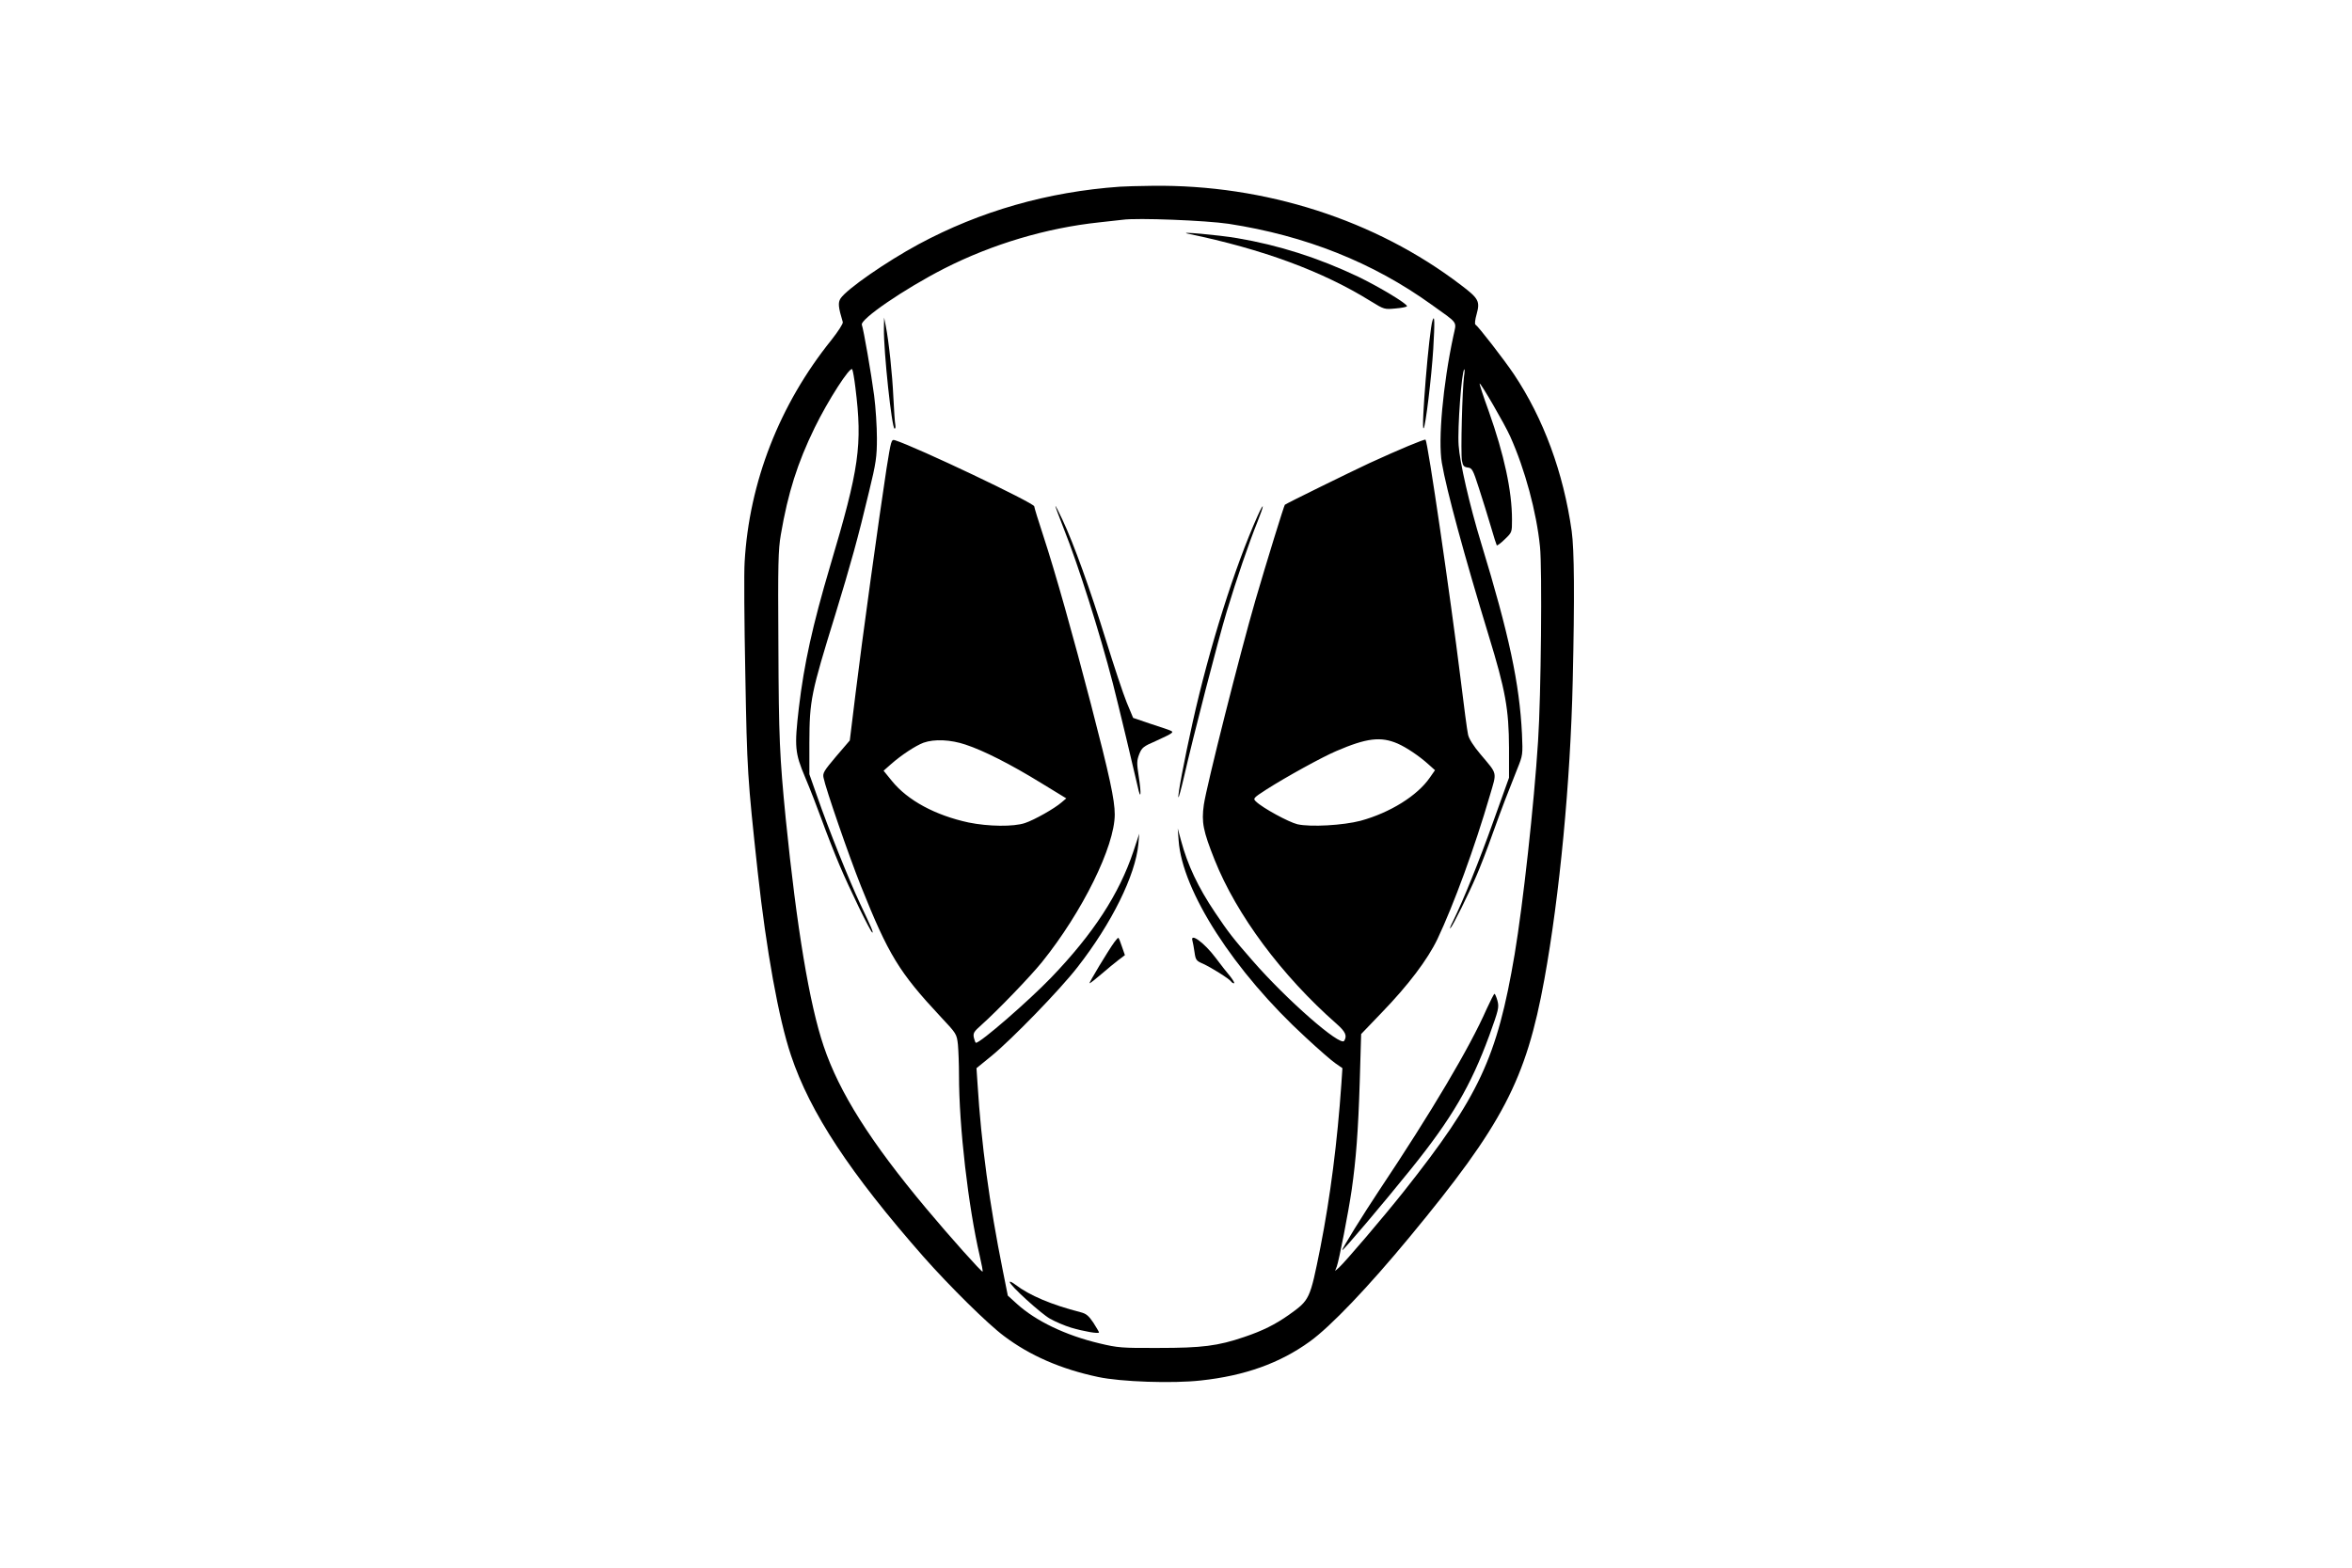 <?xml version="1.0" standalone="no"?>
<!DOCTYPE svg PUBLIC "-//W3C//DTD SVG 20010904//EN"
 "http://www.w3.org/TR/2001/REC-SVG-20010904/DTD/svg10.dtd">
<svg version="1.0" xmlns="http://www.w3.org/2000/svg"
 width="1344pt" height="896pt" viewBox="0 0 1344 896"
 preserveAspectRatio="xMidYMid meet">
<g transform="translate(0,896) scale(0.1,-0.1)"
fill="#000000" stroke="none">
<path d="M6400 7893 c-413 -29 -800 -140 -1151 -329 -185 -100 -410 -256 -446
-310 -15 -24 -13 -49 13 -135 2 -9 -25 -51 -65 -102 -297 -369 -470 -813 -496
-1270 -4 -56 -2 -345 4 -642 10 -552 12 -586 71 -1130 49 -446 119 -836 190
-1047 109 -327 337 -673 759 -1153 147 -166 364 -381 458 -451 147 -111 325
-189 538 -234 130 -28 426 -38 587 -20 251 27 452 99 623 223 118 85 332 309
570 597 533 644 665 897 770 1473 87 479 149 1128 162 1707 11 481 9 747 -6
855 -47 334 -161 643 -330 896 -58 86 -203 273 -220 284 -5 2 -2 29 7 60 20
73 12 89 -90 166 -487 372 -1120 575 -1762 567 -78 -1 -161 -3 -186 -5z m620
-212 c441 -68 825 -221 1160 -462 158 -113 143 -93 125 -179 -60 -280 -88
-595 -66 -725 26 -154 130 -536 267 -985 97 -316 116 -423 117 -645 l0 -170
-88 -245 c-82 -231 -176 -462 -232 -575 -14 -27 -21 -45 -15 -40 14 13 104
195 148 298 20 45 63 156 95 247 59 163 77 209 139 365 32 79 32 82 27 200
-14 287 -73 566 -233 1090 -66 216 -123 464 -129 560 -7 97 17 421 32 434 3 3
3 -14 -1 -39 -10 -70 -20 -442 -12 -483 5 -29 11 -36 33 -39 25 -3 30 -12 64
-118 21 -64 51 -162 68 -219 16 -56 32 -105 34 -108 3 -2 24 13 46 35 41 39
41 40 41 112 0 164 -45 372 -133 620 -31 85 -54 156 -52 158 5 6 144 -233 175
-303 84 -187 150 -431 170 -630 13 -123 6 -854 -11 -1110 -23 -363 -86 -933
-134 -1220 -100 -591 -203 -811 -632 -1353 -119 -150 -335 -403 -372 -437
l-22 -19 10 26 c13 36 66 307 85 438 25 176 37 332 46 618 l8 272 118 123
c151 156 262 303 318 420 92 194 213 523 300 822 40 137 45 116 -54 234 -39
46 -66 88 -71 112 -5 20 -24 165 -43 321 -58 468 -187 1352 -200 1365 -5 5
-151 -56 -321 -134 -109 -51 -474 -230 -483 -238 -5 -5 -105 -329 -168 -545
-88 -303 -280 -1064 -295 -1170 -14 -100 -4 -149 62 -315 125 -313 382 -660
697 -937 51 -45 61 -68 43 -97 -22 -34 -330 236 -524 459 -111 127 -136 159
-214 275 -97 144 -157 272 -194 410 l-19 70 5 -68 c20 -290 317 -751 727
-1127 72 -67 149 -134 170 -148 l39 -27 -6 -90 c-23 -331 -63 -645 -120 -935
-60 -299 -60 -299 -180 -385 -78 -55 -150 -91 -254 -126 -152 -52 -243 -63
-491 -63 -209 -1 -233 1 -337 26 -194 46 -364 128 -471 225 l-53 48 -29 145
c-76 379 -123 725 -144 1065 l-6 90 86 70 c117 96 391 378 491 507 196 251
331 525 348 703 l5 60 -33 -100 c-82 -246 -230 -472 -470 -722 -129 -134 -404
-373 -430 -373 -3 0 -8 13 -12 29 -5 26 -1 34 42 72 92 82 279 276 347 360
231 287 416 662 416 844 0 83 -29 218 -136 630 -102 392 -203 752 -273 965
-28 85 -51 160 -51 166 0 19 -673 339 -796 378 -21 6 -22 0 -48 -161 -42 -273
-142 -997 -177 -1286 l-33 -269 -78 -91 c-69 -82 -78 -95 -72 -122 12 -62 145
-447 214 -620 157 -392 217 -491 456 -747 90 -96 91 -97 98 -159 3 -34 6 -112
6 -173 0 -296 53 -752 119 -1036 11 -47 18 -86 16 -88 -4 -5 -186 198 -323
362 -318 380 -496 662 -585 926 -82 242 -154 677 -217 1300 -35 357 -40 461
-42 995 -3 464 -1 543 14 630 41 239 95 409 193 610 76 156 204 355 215 334 4
-8 12 -54 18 -104 41 -331 22 -461 -144 -1019 -101 -341 -149 -559 -179 -811
-26 -224 -23 -258 36 -398 28 -66 71 -177 96 -246 25 -69 70 -184 100 -255 55
-131 179 -386 188 -386 7 0 -6 30 -70 165 -63 134 -180 425 -246 615 l-44 125
0 180 c1 245 9 282 149 735 86 281 130 439 192 700 40 164 45 199 45 305 0 66
-7 176 -16 245 -17 128 -60 375 -70 403 -13 31 243 206 470 322 275 140 585
232 885 264 58 6 119 13 135 15 84 12 477 -4 605 -23z m967 -2971 c50 -22 123
-71 175 -118 l38 -34 -30 -43 c-71 -103 -227 -200 -395 -246 -99 -26 -285 -37
-361 -20 -50 12 -199 93 -237 130 -18 17 -16 20 60 69 113 72 316 184 398 219
174 75 255 85 352 43z m-2469 -6 c103 -34 257 -112 431 -219 l144 -88 -27 -23
c-40 -35 -155 -100 -209 -118 -65 -22 -209 -20 -322 3 -190 41 -348 126 -438
237 l-48 59 43 38 c59 52 140 105 185 122 62 22 155 18 241 -11z"/>
<path d="M6790 7624 c424 -88 767 -214 1042 -385 78 -48 79 -48 143 -42 36 3
65 9 65 13 0 15 -160 111 -280 169 -228 108 -454 180 -691 220 -105 18 -352
40 -279 25z"/>
<path d="M5051 7080 c-2 -127 45 -570 61 -570 5 0 6 10 4 23 -3 12 -7 82 -11
156 -6 131 -26 322 -44 411 l-9 45 -1 -65z"/>
<path d="M8186 7129 c-20 -57 -67 -634 -51 -617 11 10 45 292 55 453 9 154 8
200 -4 164z"/>
<path d="M6031 6068 c-1 -4 22 -63 49 -133 81 -203 204 -590 279 -880 29 -112
126 -518 142 -590 18 -85 22 -45 6 58 -12 76 -11 90 3 127 15 37 23 44 95 75
43 19 83 39 88 44 12 12 19 9 -118 54 l-100 34 -37 89 c-20 49 -73 209 -118
354 -89 287 -185 555 -249 690 -22 47 -40 82 -40 78z"/>
<path d="M7187 6013 c-132 -294 -277 -756 -372 -1182 -49 -221 -87 -422 -81
-428 2 -2 16 49 31 114 54 236 195 783 245 948 57 189 125 387 176 514 39 97
40 120 1 34z"/>
<path d="M6369 3577 c-36 -49 -149 -237 -143 -237 4 0 34 24 68 53 34 29 77
65 97 80 l37 28 -17 49 c-9 28 -18 50 -21 50 -3 -1 -12 -11 -21 -23z"/>
<path d="M6814 3583 c3 -10 8 -39 12 -66 6 -43 10 -49 48 -65 48 -22 152 -87
161 -102 3 -5 11 -10 16 -10 6 0 -4 17 -20 38 -17 20 -55 68 -84 107 -65 87
-148 147 -133 98z"/>
<path d="M8495 3193 c-96 -219 -314 -587 -615 -1038 -93 -140 -210 -329 -210
-340 0 -10 237 270 394 465 232 288 341 475 446 761 53 147 57 161 47 199 -6
22 -14 40 -17 40 -3 0 -23 -39 -45 -87z"/>
<path d="M5770 1633 c0 -19 177 -180 230 -210 30 -17 84 -40 120 -51 71 -21
160 -37 160 -27 0 3 -15 28 -32 55 -27 40 -41 52 -73 60 -167 43 -292 96 -372
157 -18 14 -33 21 -33 16z"/>
</g>
</svg>
